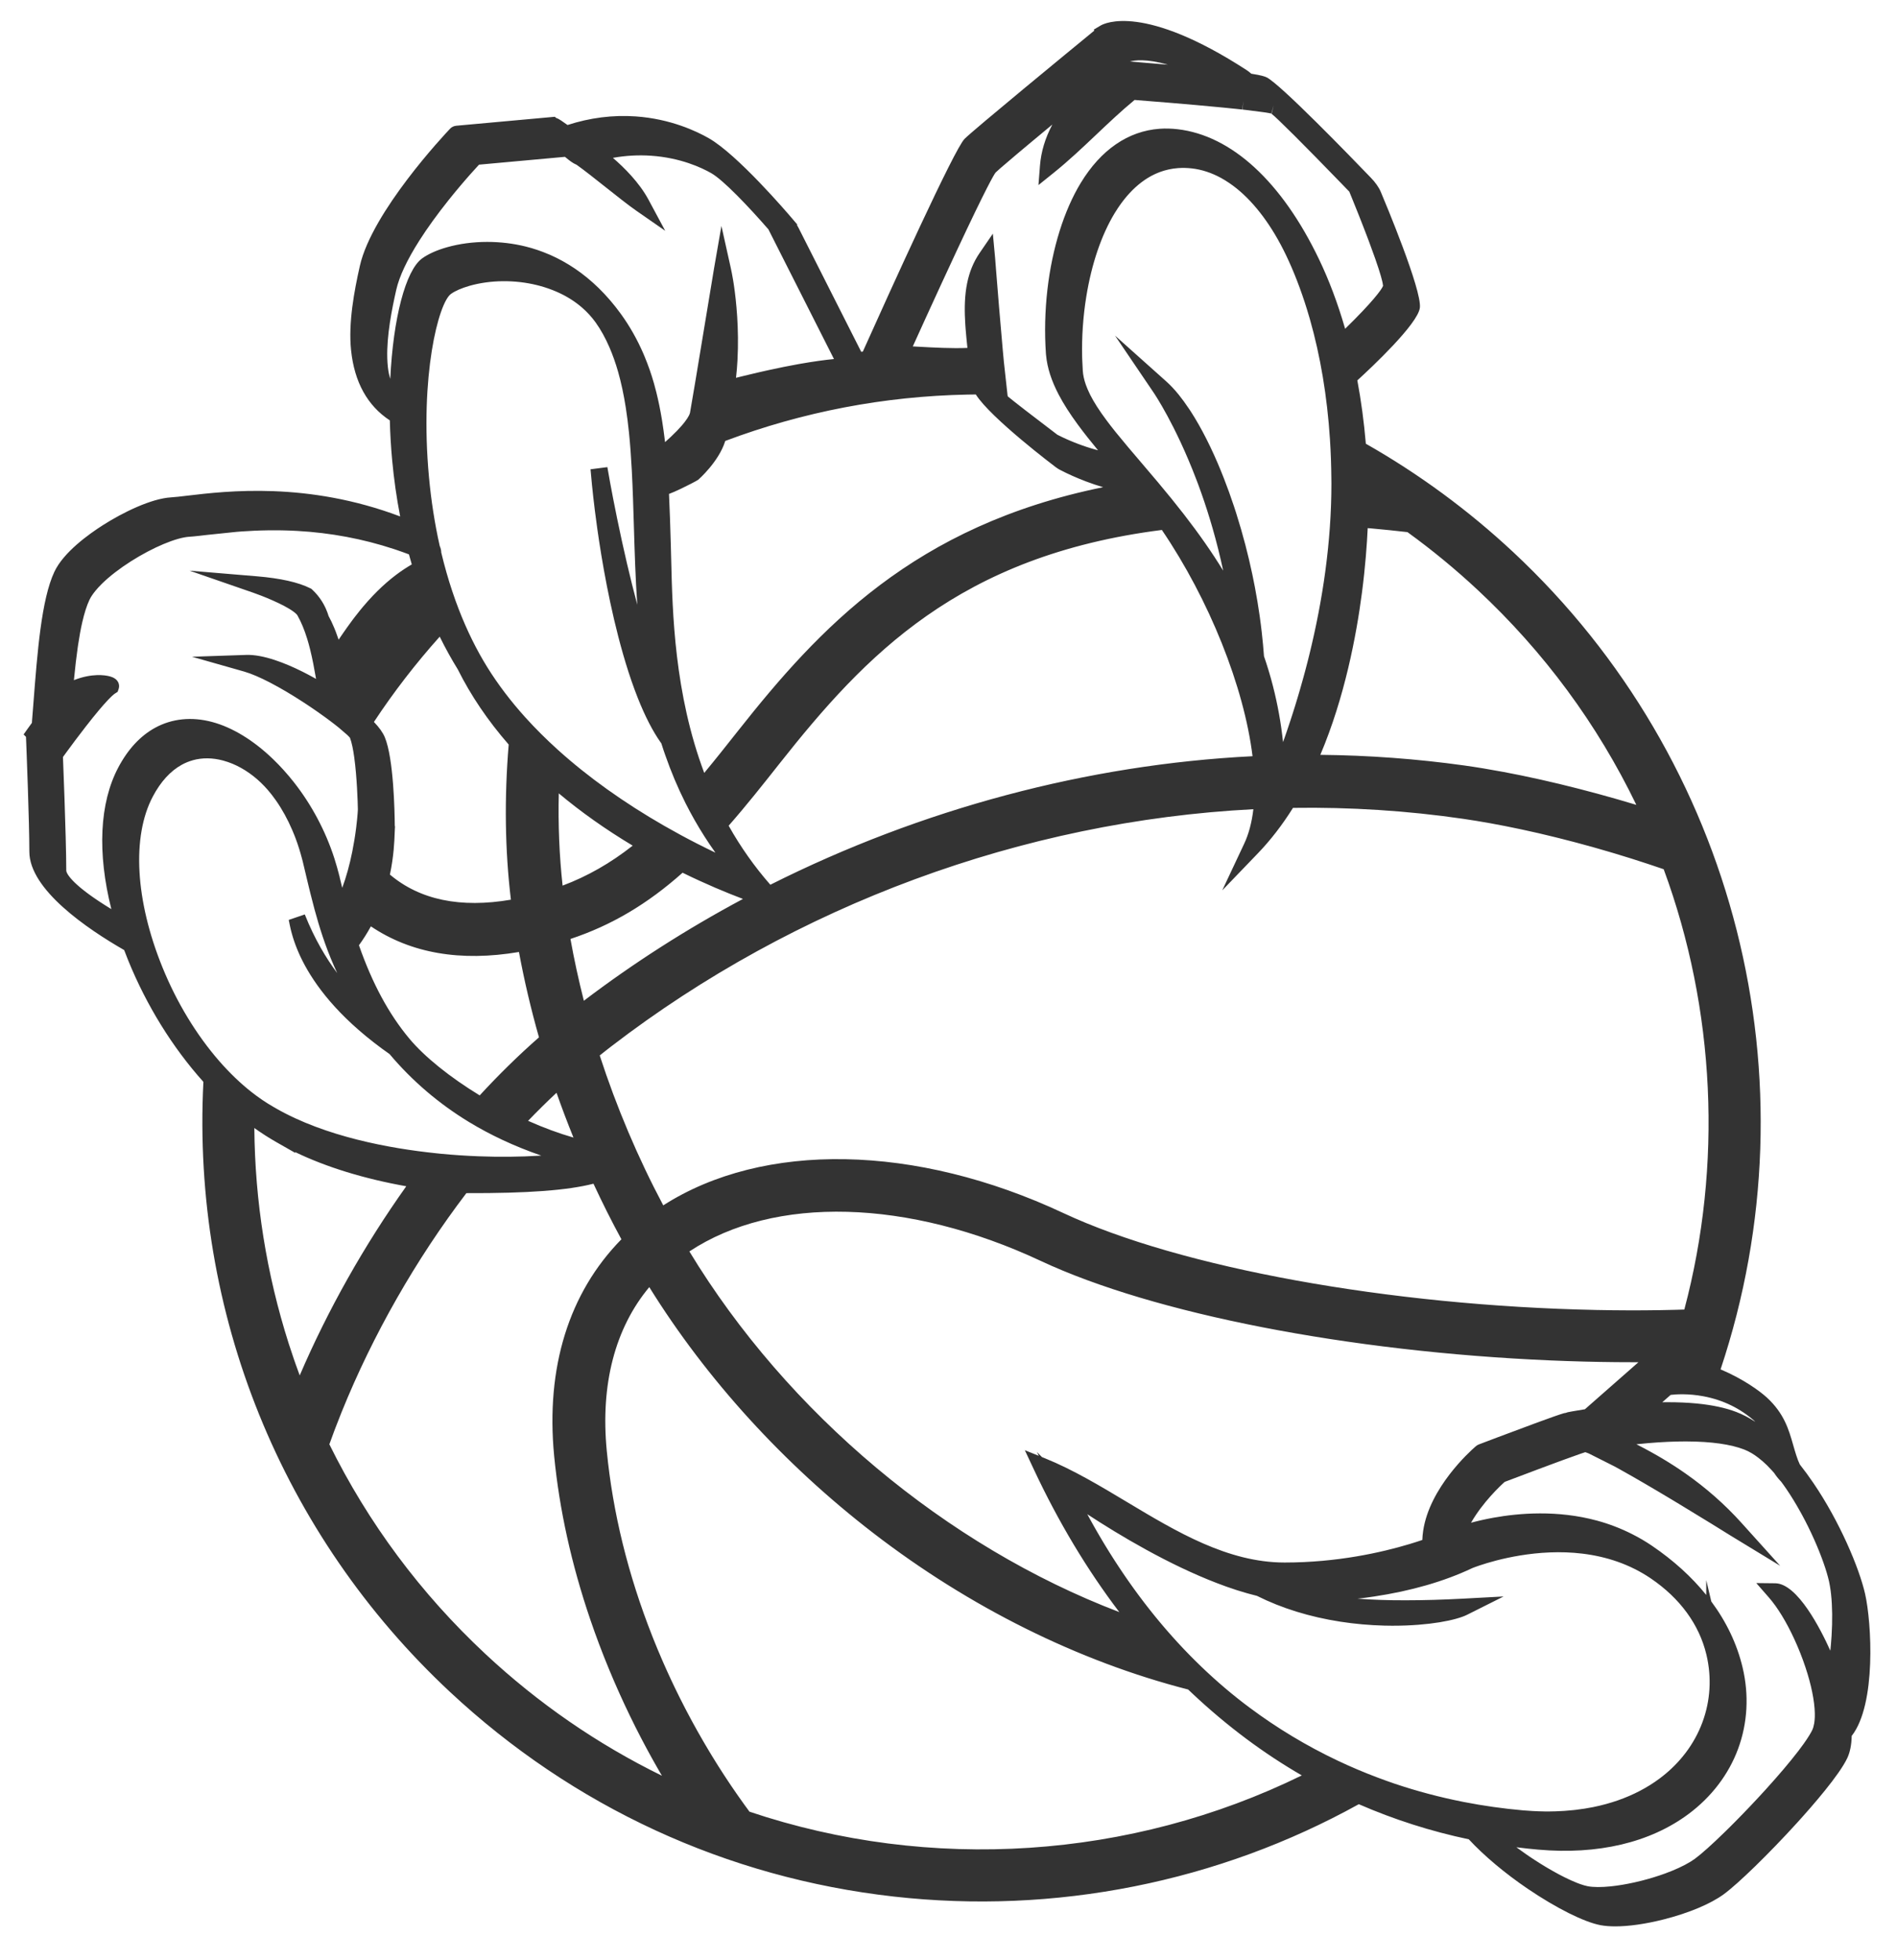 <?xml version="1.0" encoding="utf-8"?>
<!-- Generator: Adobe Illustrator 21.1.0, SVG Export Plug-In . SVG Version: 6.00 Build 0)  -->
<svg version="1.1" id="圖層_1" xmlns="http://www.w3.org/2000/svg" xmlns:xlink="http://www.w3.org/1999/xlink" x="0px" y="0px"
	 viewBox="0 0 356.033 367.746" enable-background="new 0 0 356.033 367.746" xml:space="preserve">
<path fill="#333333" d="M350.047,299.031c-1.111-4.892-4.799-13.606-9.698-20.796c-0.841-1.234-1.702-2.41-2.562-3.5
	c-0.474-0.973-0.868-2.345-1.249-3.674c-0.828-2.885-1.683-5.868-4.9-8.844c-1.288-1.192-4.458-3.522-8.718-5.311
	c18.12-54.245,2.927-114.283-38.934-153.341c-8.398-7.836-17.694-14.669-27.642-20.318c-0.346-4.077-0.882-8.064-1.597-11.882
	c2.625-2.396,11.354-10.571,11.736-13.626c0.411-3.282-6.548-19.88-7.339-21.75c-0.337-0.815-1.04-1.812-1.868-2.655
	c-3.933-4.088-16.964-17.526-19.538-18.813c-0.361-0.18-0.97-0.389-2.896-0.692c-0.294-0.264-0.584-0.488-0.865-0.67
	c-19.25-12.496-26.635-8.826-27.413-8.366l-1.28,0.756l0.096,0.192c-4.772,3.915-22.589,18.552-24.354,20.316
	c-1.926,1.927-13.945,28.447-19.061,39.844c-0.011,0.021-0.021,0.041-0.031,0.062c-0.099,0.015-0.198,0.031-0.297,0.046
	l-11.776-23.278c-0.09-0.178-0.189-0.352-0.293-0.519l0.075-0.075l-0.952-1.12c-1.037-1.221-10.291-12.016-15.664-15.085
	c-2.336-1.335-7.225-3.642-13.728-4.092c-4.268-0.297-8.564,0.246-12.783,1.612l-1.197-0.832c-0.345-0.239-0.671-0.411-0.985-0.519
	l-0.193-0.193l-18.494,1.681c-0.487,0.043-0.919,0.26-1.229,0.615c-0.972,1.024-14.583,15.514-16.878,25.678
	c-1.051,4.657-2.189,10.665-1.65,15.836c0.623,5.971,3.068,10.391,7.273,13.153c0.062,2.47,0.207,4.962,0.434,7.421
	c0.33,3.586,0.836,7.139,1.506,10.598c-17.408-6.571-32.525-4.779-39.994-3.892c-1.254,0.149-2.244,0.267-2.998,0.311
	c-3.726,0.219-9.025,2.819-12.742,5.179c-2.679,1.701-7.432,5.103-9.162,8.781c-2.435,5.174-3.199,15.097-3.938,24.694
	c-0.089,1.16-0.179,2.308-0.269,3.43c-0.006,0.07-0.008,0.14-0.007,0.212c-0.49,0.673-0.783,1.082-0.788,1.089l-0.774,1.097
	l0.447,0.446c0.092,2.296,0.629,15.943,0.629,21.542c0,7.122,10.916,14.511,17.796,18.46c0.243,0.647,0.497,1.297,0.758,1.939
	c3.448,8.471,8.32,16.335,14.111,22.786c-2.207,43.245,14.638,84.928,46.279,114.45c23.131,21.582,51.924,34.857,83.267,38.389
	c15.083,1.699,30.276,1.058,45.158-1.905c14.813-2.949,28.988-8.135,42.146-15.419c6.609,2.88,13.548,5.095,20.643,6.588
	c2.873,3.098,6.788,6.383,11.084,9.296c5.352,3.629,10.579,6.239,13.641,6.813c0.801,0.151,1.731,0.225,2.765,0.225
	c2.545,0,5.715-0.449,9.109-1.31c4.685-1.189,8.791-2.911,11.266-4.726c2.732-2.004,8.52-7.643,13.762-13.409
	c2.865-3.152,7.898-8.92,9.411-12.135c0.515-1.094,0.793-2.49,0.828-4.154C352.192,319.723,351.257,304.356,350.047,299.031z
	 M73.247,71.065c-0.022-0.068-0.043-0.137-0.064-0.206l-0.038-0.13c-0.1-0.35-0.184-0.734-0.251-1.146l-0.023-0.147
	c-0.031-0.206-0.06-0.415-0.082-0.63c-0.054-0.513-0.089-1.062-0.105-1.633c-0.118-4.209,0.837-9.049,1.683-12.794
	c0.565-2.5,2.025-5.613,4.341-9.252c1.501-2.358,3.352-4.918,5.501-7.609c0.338-0.424,0.672-0.836,1.001-1.237l0.248-0.301
	c0.353-0.427,0.695-0.836,1.028-1.228c0.253-0.299,0.498-0.586,0.737-0.861c0.322-0.373,0.626-0.721,0.902-1.034l0.119-0.135
	c0.715-0.808,1.288-1.433,1.657-1.83l16.127-1.467l0.222,0.18c0.58,0.474,1.231,1.006,1.966,1.308
	c1.39,0.981,3.439,2.606,5.422,4.179c2.102,1.668,4.277,3.393,5.751,4.417l5.457,3.788l-3.144-5.852
	c-1.721-3.204-4.57-6.021-6.673-7.83c2.394-0.43,4.796-0.563,7.177-0.399c5.499,0.381,9.431,2.214,11.285,3.273
	c2.282,1.304,7.008,6.269,10.721,10.537l12.309,24.332c-1.829,0.179-3.902,0.471-6.196,0.872l-0.486,0.085
	c-1.724,0.309-3.577,0.681-5.506,1.104c-0.509,0.111-1.012,0.223-1.507,0.336l-0.733,0.169c-1.016,0.236-1.988,0.469-2.899,0.693
	c-0.362,0.089-0.717,0.178-1.058,0.264c0.061-0.534,0.114-1.077,0.16-1.624c0.044-0.54,0.082-1.082,0.112-1.625
	c0.331-6.043-0.261-11.343-0.643-13.963l-0.047-0.316c-0.044-0.294-0.09-0.581-0.137-0.859c-0.137-0.816-0.283-1.576-0.435-2.261
	l-1.748-7.846l-1.377,7.92c-0.001,0.006-0.033,0.198-0.09,0.547l-3.464,20.925l-0.96,5.634c-0.011,0.059-0.03,0.129-0.059,0.209
	c-0.035,0.099-0.081,0.206-0.138,0.321c-0.168,0.339-0.435,0.747-0.792,1.211c-0.163,0.212-0.334,0.425-0.519,0.64
	c-0.564,0.657-1.273,1.387-2.104,2.169c-0.342,0.321-0.701,0.649-1.079,0.983c-0.024-0.212-0.049-0.423-0.075-0.632
	c-0.119-0.981-0.257-1.973-0.424-3.031l-0.031-0.205c-0.016-0.11-0.033-0.221-0.051-0.33c-0.299-1.817-0.653-3.553-1.054-5.159
	c-0.14-0.561-0.288-1.116-0.443-1.665c-0.488-1.72-1.084-3.423-1.769-5.061l-0.054-0.129c-0.05-0.121-0.1-0.241-0.152-0.362
	c-1.156-2.67-2.567-5.166-4.195-7.421c-0.303-0.42-0.611-0.825-0.92-1.221c-0.064-0.082-0.129-0.163-0.193-0.243l-0.094-0.117
	c-0.222-0.277-0.445-0.549-0.669-0.814c-0.107-0.126-0.214-0.253-0.322-0.376c-0.233-0.269-0.468-0.53-0.703-0.784l-0.272-0.297
	c-0.323-0.343-0.648-0.677-0.986-1.009l-0.156-0.148c-0.277-0.268-0.555-0.529-0.832-0.78c-0.093-0.084-0.187-0.166-0.28-0.249
	l-0.056-0.049c-0.231-0.204-0.464-0.403-0.699-0.599l-0.063-0.052c-0.095-0.079-0.19-0.158-0.284-0.234
	c-0.257-0.208-0.516-0.409-0.766-0.599l-0.075-0.058c-0.063-0.049-0.126-0.098-0.19-0.146c-0.341-0.253-0.683-0.497-1.025-0.73
	l-0.269-0.178c-0.259-0.173-0.519-0.342-0.775-0.5c-0.108-0.068-0.217-0.133-0.326-0.199l-0.048-0.028
	c-0.235-0.142-0.471-0.279-0.71-0.415l-0.091-0.052c-0.092-0.052-0.184-0.104-0.271-0.152c-0.278-0.153-0.558-0.298-0.829-0.435
	l-0.064-0.033c-0.056-0.03-0.113-0.059-0.163-0.084c-0.346-0.172-0.692-0.333-1.037-0.487c-0.08-0.036-0.161-0.07-0.241-0.104
	l-0.107-0.045c-1.432-0.616-2.902-1.114-4.371-1.48c-2.335-0.581-4.796-0.871-7.23-0.871c-2.623,0-5.213,0.337-7.578,1.009
	c-1.894,0.537-3.499,1.258-4.642,2.083C76.124,50.715,73.788,59.737,73.247,71.065z M239.043,19.779l-0.38,1.547
	c-0.014-0.006-0.028-0.013-0.048-0.023c-0.002-0.001-0.004-0.002-0.007-0.004L239.043,19.779L239.043,19.779z M237.527,21.104
	c0.11,0.017,0.213,0.035,0.32,0.053l0.364,0.067c0.071,0.014,0.138,0.028,0.2,0.041l0.039,0.008
	c0.049,0.011,0.096,0.023,0.156,0.039l0.001-0.002c1.086,0.83,6.016,5.746,13.272,13.238l1.36,1.407l0.572,1.401
	c0.323,0.794,0.698,1.725,1.101,2.737l0.285,0.719c0.202,0.512,0.409,1.04,0.618,1.578c0.252,0.646,0.505,1.304,0.756,1.962
	c0.137,0.36,0.273,0.72,0.407,1.08c0.421,1.125,0.797,2.159,1.118,3.075c0.22,0.627,0.423,1.226,0.608,1.795l0.093,0.289
	c0.277,0.865,0.486,1.591,0.62,2.156c0.027,0.116,0.052,0.225,0.073,0.327c0.064,0.307,0.083,0.474,0.089,0.549
	c-0.244,0.688-2.015,3.075-7.122,8.061l-0.029-0.1c-1.353-4.672-2.994-9.031-4.877-12.955
	c-6.987-14.557-16.415-23.217-26.546-24.386c-1.145-0.133-2.28-0.16-3.369-0.083c-5.9,0.421-11.02,3.938-14.805,10.17
	c-3.139,5.168-5.358,12.269-6.249,19.993c-0.46,3.991-0.558,8.14-0.283,12c0.005,0.076,0.013,0.152,0.02,0.227l0.01,0.096
	c0.22,2.354,0.999,4.779,2.381,7.412c0.9,1.716,2.066,3.542,3.564,5.583c1.172,1.597,2.473,3.227,3.806,4.838
	c-0.111-0.029-0.218-0.057-0.319-0.084l-0.111-0.032c-0.283-0.077-0.562-0.158-0.826-0.237l-0.044-0.014
	c-0.275-0.083-0.544-0.169-0.804-0.254l-0.044-0.014c-0.261-0.086-0.515-0.174-0.795-0.273l-0.047-0.016
	c-0.238-0.084-0.469-0.169-0.696-0.255l-0.099-0.037c-0.217-0.082-0.427-0.165-0.636-0.248l-0.105-0.042
	c-0.197-0.08-0.387-0.157-0.567-0.233l-0.118-0.05c-0.176-0.075-0.345-0.148-0.506-0.218l-0.663-0.299
	c-0.133-0.062-0.26-0.121-0.397-0.186l-0.852-0.421c-4.636-3.515-8.269-6.326-9.319-7.209l-0.023-0.135
	c-0.004-0.031-0.009-0.058-0.014-0.088l-0.686-6.232c-0.048-0.497-0.095-1.008-0.143-1.529l-0.06-0.649
	c-0.483-5.308-0.989-11.58-1.247-14.847v0l-0.193-2.461l-0.426-4.575l-2.491,3.634c-1.141,1.667-1.909,3.534-2.346,5.707
	c-0.051,0.251-0.096,0.505-0.137,0.76l-0.027,0.175c-0.031,0.203-0.059,0.408-0.085,0.619l-0.02,0.174
	c-0.03,0.258-0.056,0.516-0.077,0.777l-0.005,0.068c-0.018,0.233-0.032,0.467-0.044,0.699l-0.008,0.184
	c-0.011,0.223-0.018,0.447-0.024,0.699l-0.002,0.088c-0.005,0.263-0.007,0.529-0.005,0.786l0.001,0.125
	c0.002,0.228,0.006,0.456,0.012,0.681l0.005,0.175c0.016,0.527,0.042,1.059,0.075,1.577l0.011,0.173
	c0.015,0.228,0.031,0.455,0.048,0.677l0.011,0.14c0.043,0.539,0.091,1.082,0.146,1.647l0.012,0.119c0.024,0.254,0.05,0.508,0.08,0.8
	l0.098,0.946c-2.915,0.123-6.334-0.066-8.942-0.21c-0.459-0.025-0.899-0.05-1.312-0.071c1.43-3.155,3.284-7.228,5.221-11.431
	l2.97-6.4c5.748-12.288,7.079-14.462,7.355-14.795c0.206-0.206,0.983-0.915,3.876-3.352l1.548-1.3
	c0.472-0.395,0.964-0.806,1.47-1.228l3.182-2.646c0.189-0.157,0.38-0.316,0.571-0.474c-1.337,2.513-2.117,5.092-2.32,7.678
	l-0.289,3.68l2.877-2.313c2.801-2.253,5.432-4.744,7.976-7.155c2.316-2.195,4.707-4.459,7.189-6.502
	c2.373,0.184,10.131,0.795,16.656,1.432c0.739,0.072,1.461,0.144,2.169,0.218l0.085,0.008c0.453,0.047,0.895,0.094,1.322,0.141
	l0.172-1.584l0,0l-0.126,1.59l0.537,0.06L237.527,21.104z M329.367,266.659c0.002,0.015,0.004,0.029,0.007,0.044
	c-1.162-0.75-2.321-1.35-3.47-1.794c-2.018-0.781-4.534-1.321-7.48-1.605c-1.656-0.159-3.467-0.239-5.403-0.239
	c-0.343,0-0.69,0.002-1.041,0.008l1.572-1.382c0.93-0.11,3.278-0.283,6.171,0.264C323.395,262.648,326.637,264.231,329.367,266.659z
	 M16.088,136.321c0.917-1.179,1.756-2.223,2.495-3.101c0.282-0.335,0.558-0.656,0.826-0.96c1.395-1.585,1.982-2.03,2.161-2.142
	l0.507-0.323l0.186-0.539c0.231-0.669,0.042-1.569-0.912-2.079c-0.065-0.034-0.139-0.07-0.199-0.095
	c-0.187-0.081-0.403-0.153-0.643-0.214c-0.779-0.197-3.217-0.61-6.638,0.731c0.233-2.414,0.469-4.429,0.727-6.212l0.052-0.353
	c0.245-1.645,0.503-3.05,0.789-4.294c0.397-1.73,0.847-3.135,1.337-4.176c0.241-0.511,0.606-1.07,1.087-1.664
	c0.35-0.433,0.764-0.885,1.23-1.346l0.071-0.07c1.416-1.385,3.291-2.833,5.425-4.187c4.106-2.608,8.51-4.456,10.958-4.599
	c0.464-0.027,1.037-0.081,1.916-0.181c0.407-0.047,0.848-0.098,1.318-0.154l5.675-0.588c0.21-0.017,0.424-0.033,0.639-0.049
	l0.407-0.03c0.716-0.05,1.46-0.093,2.228-0.127l0.306-0.012c0.284-0.012,0.57-0.023,0.862-0.032l0.412-0.01
	c0.262-0.007,0.526-0.013,0.794-0.018l0.458-0.006c0.261-0.003,0.523-0.004,0.785-0.005l0.488,0.001
	c0.266,0.001,0.536,0.004,0.804,0.008l0.491,0.009c0.282,0.006,0.567,0.015,0.852,0.024l0.474,0.016
	c0.317,0.012,0.637,0.028,0.961,0.044l0.395,0.019c6.237,0.351,12.312,1.489,18.057,3.381l0.374,0.123
	c0.364,0.123,0.729,0.249,1.093,0.379l0.437,0.154c0.327,0.119,0.654,0.239,0.982,0.363l0.053,0.191
	c0.165,0.603,0.323,1.164,0.477,1.693c-0.204,0.118-0.407,0.238-0.609,0.362c-1.095,0.669-2.188,1.445-3.249,2.308
	c-1.177,0.957-2.349,2.048-3.485,3.244c-0.602,0.634-1.206,1.31-1.797,2.011c-0.188,0.222-0.372,0.445-0.552,0.666
	c-0.359,0.441-0.704,0.878-1.035,1.31c-0.164,0.214-0.324,0.426-0.481,0.637c-0.314,0.42-0.612,0.831-0.896,1.23
	c-0.61,0.856-1.146,1.643-1.625,2.351c-0.174-0.519-0.355-1.021-0.539-1.498c-0.086-0.222-0.173-0.442-0.262-0.656
	c-0.359-0.869-0.715-1.619-1.086-2.287c-0.064-0.21-0.133-0.419-0.212-0.634c-0.024-0.066-0.05-0.13-0.076-0.193l-0.031-0.076
	c-0.068-0.171-0.136-0.343-0.212-0.513c-0.035-0.076-0.07-0.149-0.107-0.222l-0.038-0.078c-0.07-0.145-0.141-0.289-0.217-0.428
	c-0.044-0.081-0.089-0.16-0.136-0.238l-0.031-0.053c-0.076-0.132-0.154-0.262-0.239-0.396c-0.499-0.78-1.093-1.49-1.763-2.113
	l-0.165-0.153l-0.201-0.102c-2.226-1.123-5.597-1.88-10.019-2.25l-12.646-1.056l11.995,4.151c1.46,0.505,5.654,2.129,7.577,3.58
	l0.033,0.025c0.086,0.065,0.167,0.131,0.238,0.193l0.04,0.036c0.051,0.044,0.098,0.089,0.143,0.133l0.043,0.044
	c0.03,0.032,0.058,0.063,0.111,0.126c0.012,0.016,0.024,0.03,0.033,0.044l0.06,0.102c0.687,1.218,1.276,2.637,1.801,4.334
	c0.192,0.623,0.376,1.287,0.547,1.973c0.455,1.819,0.794,3.678,1.038,5.095c0.027,0.158,0.054,0.315,0.081,0.472
	c-0.126-0.072-0.253-0.143-0.382-0.215l-0.153-0.087c-0.294-0.163-0.595-0.325-0.9-0.487l-0.315-0.164
	c-0.209-0.109-0.42-0.218-0.634-0.326l-0.363-0.181c-2.933-1.449-7.117-3.159-10.361-3.044l-10.168,0.344l9.786,2.781
	c2.583,0.734,6.672,2.857,11.22,5.824l0.252,0.165c0.133,0.087,0.265,0.175,0.398,0.264l0.317,0.211
	c0.181,0.121,0.359,0.241,0.537,0.362l1.065,0.733c0.47,0.328,0.923,0.652,1.359,0.969l0.233,0.17h0
	c0.214,0.157,0.425,0.313,0.635,0.47l0.176,0.133c0.161,0.121,0.321,0.241,0.473,0.358l0.219,0.169
	c0.134,0.103,0.266,0.206,0.393,0.306l0.561,0.448l1.493,1.29c0.052,0.049,0.1,0.096,0.161,0.157l0.114,0.114
	c0.041,0.042,0.076,0.081,0.111,0.119l0.076,0.083c0.025,0.029,0.045,0.056,0.063,0.079l0.007,0.01
	c0.16,0.407,0.314,0.965,0.46,1.661c0.115,0.547,0.224,1.188,0.324,1.9l0.021,0.153c0.498,3.628,0.648,8.241,0.671,9.58v0.228
	l0,0.006c-0.005,0.093-0.019,0.338-0.048,0.712c-0.044,0.568-0.127,1.481-0.268,2.608c-0.19,1.52-0.437,3.034-0.731,4.498
	c-0.502,2.494-1.135,4.775-1.883,6.797c-0.137-0.552-0.278-1.129-0.423-1.734l-0.06-0.243l-0.016-0.158l-0.059-0.147l-0.151-0.631
	l-0.013-0.007c-0.081-0.317-0.168-0.638-0.258-0.959l-0.129-0.433c-0.119-0.41-0.24-0.819-0.37-1.226
	c-1.659-5.15-4.299-10.105-7.635-14.33c-1.22-1.545-2.523-2.986-3.872-4.285c-3.685-3.547-7.639-5.957-11.437-6.97
	c-3.824-1.02-7.519-0.646-10.685,1.082c-2.783,1.519-5.116,4.032-6.932,7.469c-3.517,6.657-3.952,15.982-1.297,26.555
	c-0.178-0.108-0.358-0.218-0.538-0.329l-0.589-0.368c-0.331-0.209-0.667-0.425-1.01-0.651l-0.057-0.038
	c-0.139-0.091-0.279-0.184-0.419-0.278l-0.63-0.43c-0.145-0.1-0.288-0.201-0.442-0.31l-0.044-0.03l0-0.001
	c-0.161-0.115-0.321-0.23-0.482-0.348l-0.098-0.072c-0.12-0.089-0.239-0.177-0.354-0.264l-0.6-0.464
	c-0.125-0.099-0.248-0.198-0.363-0.293l-0.064-0.052c-0.137-0.113-0.271-0.226-0.405-0.342l-0.104-0.091
	c-0.095-0.083-0.188-0.166-0.269-0.239l-0.13-0.12c-0.083-0.077-0.165-0.153-0.236-0.222l-0.118-0.114
	c-0.095-0.093-0.186-0.185-0.285-0.289l-0.035-0.035c-0.097-0.103-0.19-0.205-0.279-0.306l-0.075-0.088
	c-0.06-0.071-0.119-0.141-0.179-0.217l-0.073-0.094c-0.048-0.061-0.092-0.122-0.136-0.185l-0.062-0.088
	c-0.052-0.077-0.1-0.153-0.135-0.212l-0.032-0.055c-0.036-0.064-0.068-0.128-0.095-0.186l-0.023-0.054
	c-0.017-0.04-0.033-0.079-0.051-0.132l-0.013-0.041c-0.008-0.025-0.013-0.051-0.026-0.106c-0.004-0.021-0.007-0.041-0.008-0.056
	c0-3.183-0.177-9.005-0.325-13.329l-0.03-0.855c-0.111-3.179-0.217-5.908-0.266-7.146c0.141-0.194,0.317-0.437,0.522-0.718
	c0.463-0.634,1.074-1.465,1.774-2.397C14.72,138.099,15.394,137.213,16.088,136.321z M194.961,273.124l-2.617-1.052l1.717,3.664
	c4.581,9.777,9.955,18.737,16.013,26.706c-32.476-12.382-62.259-37.294-80.691-67.662c15.92-10.536,41.055-9.885,65.981,1.793
	c21.142,9.882,57.765,17.029,95.578,18.65c2.054,0.088,4.145,0.161,6.25,0.216c1.021,0.027,2.04,0.049,3.042,0.067l0.117,0.002
	c0.973,0.017,1.941,0.031,2.921,0.04l0.135,0.001c0.948,0.008,1.892,0.012,2.834,0.013l0.435,0c0.277,0,0.555,0,0.832-0.001
	l-10.048,8.827c-1.955,0.305-3.146,0.542-3.146,0.542c-0.143,0.028-0.28,0.072-0.409,0.13c-0.138,0.012-0.27,0.036-0.396,0.072
	c-1.537,0.439-7.653,2.717-12.513,4.55c-2.017,0.761-3.46,1.31-3.461,1.311c-0.228,0.087-0.436,0.221-0.612,0.39
	c-1.095,0.949-8.621,7.735-9.822,15.817c-0.086,0.579-0.138,1.152-0.157,1.712c-0.78,0.264-1.587,0.522-2.411,0.769
	c-5.249,1.579-13.576,3.462-23.434,3.462c-10.655,0-20.274-5.768-29.575-11.345c-5.016-3.007-10.202-6.117-15.426-8.217
	l-0.539-0.217l-0.952-0.952L194.961,273.124z M84.63,55.148c0.787-0.568,2.029-1.11,3.498-1.527
	c3.907-1.11,8.524-1.154,12.668-0.124c1.992,0.496,3.831,1.211,5.466,2.126l0.217,0.126c0.157,0.091,0.315,0.182,0.47,0.278
	c0.098,0.06,0.194,0.123,0.299,0.191c0.144,0.092,0.288,0.186,0.432,0.285c0.085,0.058,0.169,0.118,0.253,0.178l0.044,0.032
	c0.138,0.099,0.274,0.199,0.409,0.301c0.098,0.075,0.196,0.151,0.294,0.229c0.132,0.105,0.262,0.213,0.392,0.322
	c0.094,0.08,0.189,0.159,0.28,0.241c0.13,0.115,0.258,0.234,0.383,0.352l0.064,0.06c0.069,0.064,0.138,0.129,0.202,0.192
	c0.129,0.128,0.255,0.26,0.379,0.391l0.096,0.1c0.049,0.052,0.099,0.103,0.145,0.153c0.135,0.149,0.266,0.303,0.393,0.454
	l0.198,0.233c0.175,0.215,0.345,0.435,0.511,0.662l0.069,0.094c0.945,1.315,1.814,2.879,2.581,4.648
	c0.624,1.44,1.178,3.003,1.644,4.645c0.574,2.021,1.042,4.204,1.43,6.675c0.232,1.477,0.435,3.067,0.604,4.726
	c0.213,2.086,0.384,4.379,0.524,7.011c0.183,3.458,0.292,7.142,0.389,10.391c0.145,4.87,0.292,9.831,0.641,14.856
	c-1.314-4.913-2.587-10.358-3.793-16.224c-1.101-5.358-1.748-9.158-1.821-9.589l-3.159,0.404c0.077,0.921,0.165,1.871,0.262,2.841
	c0.076,0.763,0.159,1.539,0.247,2.327c0.095,0.844,0.197,1.702,0.305,2.572c0.137,1.099,0.285,2.217,0.445,3.346
	c0.848,6.017,2.377,14.991,4.839,23.57c0.16,0.557,0.322,1.108,0.487,1.652c0.721,2.375,1.492,4.601,2.292,6.617
	c1.356,3.417,2.799,6.22,4.289,8.328c0.037,0.053,0.076,0.104,0.117,0.155c0.135,0.427,0.274,0.855,0.417,1.282
	c0.07,0.209,0.143,0.418,0.217,0.627l0.09,0.259c1.092,3.14,2.371,6.175,3.802,9.021c1.075,2.138,2.28,4.257,3.582,6.297
	c0.647,1.015,1.335,2.034,2.045,3.031c-1.074-0.512-2.23-1.08-3.451-1.703c-2.07-1.057-4.135-2.175-6.136-3.323
	c-7.602-4.363-14.33-9.169-19.997-14.284c-2.174-1.962-4.208-3.987-6.045-6.019c-2.777-3.072-5.194-6.256-7.185-9.463
	c-2.032-3.273-3.835-6.933-5.359-10.878c-0.846-2.191-1.616-4.494-2.288-6.846c-0.358-1.255-0.693-2.532-0.996-3.801
	c0.002-0.376-0.092-0.782-0.285-1.226c-0.931-4.152-1.612-8.518-2.022-12.979C78.756,70.444,82.313,56.822,84.63,55.148z
	 M203.226,61.331c0.034-0.501,0.073-1.003,0.12-1.505c0.044-0.475,0.093-0.951,0.148-1.425c0.103-0.894,0.232-1.821,0.383-2.752
	c0.99-6.12,2.826-11.524,5.31-15.632l0.035-0.056c0.197-0.325,0.401-0.642,0.607-0.952l0.192-0.277
	c0.119-0.173,0.239-0.346,0.362-0.518l0.15-0.203c1.28-1.727,2.697-3.135,4.21-4.183l0.226-0.154c0.12-0.08,0.241-0.161,0.362-0.236
	c0.128-0.08,0.259-0.155,0.418-0.247c0.113-0.065,0.226-0.131,0.34-0.192c0.117-0.063,0.237-0.121,0.357-0.18l0.128-0.063
	c0.098-0.048,0.196-0.097,0.295-0.142c0.113-0.052,0.229-0.098,0.345-0.145l0.192-0.079c0.088-0.036,0.176-0.072,0.265-0.106
	c0.123-0.046,0.248-0.086,0.372-0.127l0.226-0.074c0.076-0.025,0.151-0.051,0.225-0.073c0.126-0.037,0.254-0.068,0.383-0.1
	l0.272-0.069c0.064-0.017,0.129-0.034,0.192-0.048c0.172-0.037,0.348-0.066,0.523-0.096l0.211-0.038
	c0.047-0.009,0.094-0.018,0.139-0.025c0.307-0.044,0.612-0.077,0.902-0.098c0.419-0.029,0.848-0.04,1.278-0.03
	c0.216,0.005,0.434,0.015,0.653,0.03c0.22,0.016,0.442,0.036,0.664,0.061c1.842,0.213,3.681,0.816,5.465,1.793
	c0.496,0.272,1.012,0.589,1.533,0.943c0.488,0.332,0.958,0.679,1.396,1.032c3.479,2.805,6.678,7.12,9.249,12.479
	c1.458,3.038,2.774,6.435,3.912,10.098c0.197,0.633,0.389,1.272,0.574,1.921c1.976,6.921,3.244,14.49,3.766,22.495
	c0.161,2.466,0.251,4.991,0.268,7.504l0.01,0.836c0,0.646-0.007,1.289-0.018,1.933l-0.013,0.585
	c-0.01,0.451-0.022,0.902-0.037,1.348l-0.025,0.671c-0.018,0.438-0.038,0.875-0.06,1.316l-0.031,0.615
	c-0.031,0.548-0.065,1.095-0.104,1.644l-0.016,0.249c-0.045,0.63-0.096,1.258-0.15,1.884l-0.05,0.543
	c-0.041,0.448-0.084,0.895-0.128,1.339l-0.069,0.656c-0.045,0.419-0.092,0.837-0.14,1.252l-0.074,0.631
	c-0.058,0.478-0.119,0.955-0.181,1.424l-0.066,0.51c-0.078,0.574-0.16,1.145-0.245,1.715l-0.075,0.487
	c-0.067,0.44-0.136,0.88-0.205,1.314l-0.108,0.648c-0.065,0.391-0.132,0.781-0.2,1.168l-0.114,0.647
	c-0.075,0.416-0.152,0.829-0.23,1.243l-0.097,0.517c-0.11,0.571-0.222,1.14-0.338,1.703l-0.092,0.442
	c-0.088,0.424-0.177,0.847-0.268,1.266l-0.141,0.644c-0.079,0.355-0.158,0.709-0.237,1.056l-0.153,0.667
	c-0.083,0.356-0.167,0.709-0.252,1.065l-0.142,0.597c-0.129,0.528-0.259,1.053-0.39,1.569l-0.099,0.382
	c-0.105,0.408-0.21,0.814-0.316,1.214l-0.172,0.637c-0.084,0.313-0.169,0.626-0.255,0.937l-0.623,2.203
	c-0.108,0.371-0.216,0.738-0.325,1.102l-0.186,0.624c-0.118,0.391-0.236,0.78-0.355,1.163l-0.195,0.623
	c-0.085,0.273-0.171,0.546-0.257,0.815l-0.207,0.644c-0.084,0.262-0.169,0.521-0.254,0.781l-0.657,1.965
	c-0.134,0.394-0.268,0.782-0.402,1.166c-0.108,0.308-0.216,0.615-0.326,0.923c-0.378-3.549-1.008-7.053-1.881-10.458
	c-0.08-0.309-0.16-0.616-0.243-0.923l-0.026-0.095c-0.045-0.168-0.091-0.335-0.137-0.498c-0.085-0.305-0.173-0.607-0.261-0.908
	l-0.169-0.571c-0.099-0.327-0.201-0.652-0.304-0.974l-0.149-0.472c-0.133-0.41-0.269-0.816-0.408-1.221
	c-0.1-1.411-0.239-2.904-0.413-4.441c-0.113-1-0.245-2.037-0.393-3.083c-0.254-1.795-0.559-3.626-0.904-5.442
	c-0.153-0.807-0.315-1.61-0.484-2.408c-0.387-1.832-0.822-3.674-1.292-5.474c-0.523-2.006-1.102-4.008-1.72-5.95l-0.098-0.309
	c-0.112-0.346-0.223-0.691-0.337-1.032c-0.288-0.871-0.595-1.757-0.911-2.635c-0.313-0.868-0.638-1.733-0.97-2.583l-0.023-0.056
	c-0.398-1.017-0.773-1.934-1.146-2.804c-0.228-0.529-0.457-1.049-0.688-1.56c-0.461-1.017-0.937-2.011-1.415-2.956
	c-0.482-0.954-0.973-1.868-1.455-2.717c-0.491-0.864-0.992-1.692-1.486-2.457c-0.071-0.11-0.141-0.215-0.213-0.32l-0.105-0.157
	c-0.337-0.507-0.668-0.982-0.981-1.41c-0.37-0.507-0.681-0.913-0.978-1.278c-0.779-0.958-1.562-1.791-2.327-2.475l-9.62-8.598
	l7.243,10.687c0.111,0.164,1.126,1.677,2.57,4.34c1.383,2.55,3.467,6.737,5.536,12.198l0.045,0.118
	c0.087,0.23,0.174,0.46,0.261,0.694c0.757,2.047,1.477,4.184,2.137,6.351c0.173,0.567,0.344,1.142,0.513,1.728
	c0.756,2.629,1.423,5.294,1.997,7.982c-2.093-3.415-4.516-6.884-7.359-10.55c-1.465-1.888-3.022-3.81-4.899-6.047
	c-1.166-1.39-2.318-2.739-3.433-4.044l-0.236-0.277c-0.65-0.761-1.286-1.506-1.903-2.237c-1.759-2.082-3.01-3.638-4.059-5.043
	c-1.368-1.834-2.376-3.407-3.082-4.807c-0.157-0.313-0.307-0.636-0.457-0.985l-0.044-0.104c-0.13-0.309-0.228-0.56-0.308-0.788
	c-0.324-0.92-0.51-1.77-0.569-2.597c-0.043-0.602-0.076-1.247-0.103-2.031l-0.008-0.217c-0.006-0.161-0.012-0.322-0.016-0.486
	C203.056,65.046,203.099,63.19,203.226,61.331z M95.473,139.684c-0.838,10.074-0.698,19.854,0.415,29.104
	c-9.457,1.624-17.088,0.041-22.708-4.711c0.736-3.461,0.84-6.307,0.892-7.736c0.009-0.24,0.016-0.443,0.025-0.606l0.039-0.711
	l-0.042-0.042c-0.023-2.799-0.221-12.705-1.872-16.669c-0.365-0.876-1.037-1.822-2.042-2.871
	c3.693-5.597,7.837-10.966,12.346-15.999c1.056,2.142,2.195,4.203,3.399,6.148C88.368,130.488,91.579,135.226,95.473,139.684z
	 M139.443,168.646c-10.552,5.637-20.58,12.051-29.862,19.102c-0.994-3.914-1.837-7.798-2.516-11.591
	c7.679-2.549,14.421-6.532,21.043-12.427C132.438,165.854,136.332,167.472,139.443,168.646z M104.874,148.843
	c4.163,3.49,8.811,6.776,13.87,9.806c-4.17,3.285-8.504,5.756-13.155,7.5C104.976,160.547,104.737,154.746,104.874,148.843z
	 M146.315,143.235c16.083-20.329,33.685-38.971,71.747-43.811c8.876,13.052,15.422,29.412,17.017,42.448
	c-30.916,1.548-62.144,9.868-90.501,24.112c-2.962-3.375-5.588-7.091-7.824-11.073C140.074,151.13,143.243,147.121,146.315,143.235z
	 M69.609,173.791c7.5,5.054,16.832,6.669,27.79,4.809c0.985,5.322,2.246,10.698,3.758,16.015c-3.768,3.3-7.504,6.955-11.127,10.889
	c-5.584-3.402-10.349-7.237-13.189-10.633c-3.857-4.61-6.96-10.352-9.472-17.533C68.185,176.212,68.934,175.025,69.609,173.791z
	 M104.45,205.014c0.977,2.784,2.04,5.595,3.179,8.404c-2.73-0.784-5.611-1.845-8.518-3.141
	C100.874,208.442,102.66,206.681,104.45,205.014z M316.117,245.683c-0.454,0.014-0.911,0.028-1.367,0.04l-0.603,0.016
	c-0.85,0.021-1.704,0.04-2.569,0.054l-0.19,0.002c-0.831,0.013-1.667,0.022-2.503,0.029l-0.47,0.004
	c-0.905,0.005-1.813,0.007-2.733,0.005l-0.13-0.001c-0.918-0.002-1.841-0.009-2.773-0.02l-0.192-0.002
	c-0.96-0.011-1.923-0.026-2.922-0.046l-0.037-0.001c-38.841-0.788-78.115-7.925-100.054-18.182
	c-27.728-12.98-56.285-13.483-75.092-1.444c-4.757-8.952-8.762-18.401-11.923-28.124c0.716-0.575,1.447-1.157,2.178-1.713
	c34.513-26.5,77.238-42.26,120.499-44.485c-0.293,2.488-0.87,4.658-1.722,6.469l-4.12,8.758l6.711-6.974
	c2.361-2.454,4.567-5.311,6.566-8.502c10.733-0.162,21.476,0.527,31.949,2.052c3.317,0.483,6.899,1.131,10.644,1.927l0.409,0.087
	c0.979,0.21,1.961,0.426,2.948,0.653l0.143,0.032c1.04,0.24,2.083,0.492,3.13,0.75l0.818,0.204c0.871,0.218,1.742,0.442,2.613,0.671
	l0.588,0.154c1.037,0.276,2.072,0.559,3.102,0.848l0.732,0.208c0.843,0.24,1.683,0.483,2.52,0.731l0.759,0.225
	c1.024,0.307,2.043,0.619,3.058,0.938l0.506,0.161c0.865,0.274,1.724,0.552,2.581,0.835c0.269,0.088,0.536,0.176,0.804,0.266
	c0.761,0.254,1.52,0.509,2.271,0.768C321.942,189.351,323.312,218.606,316.117,245.683z M306.802,150.908
	c-1.023-0.308-2.054-0.613-3.092-0.912l-0.495-0.141c-0.961-0.275-1.927-0.545-2.897-0.81l-0.524-0.144
	c-1.056-0.287-2.116-0.566-3.177-0.839l-0.666-0.17c-1.08-0.275-2.162-0.546-3.221-0.8l-0.057-0.015
	c-1.093-0.262-2.183-0.514-3.272-0.759l-0.656-0.147c-1.072-0.238-2.142-0.468-3.204-0.687l-0.41-0.083
	c-0.993-0.202-1.982-0.395-2.962-0.579c-2.598-0.487-5.078-0.896-7.37-1.216c-8.867-1.237-17.937-1.906-26.998-1.993
	c4.565-10.774,6.763-22.361,7.811-30.415c0.639-4.903,0.94-9.096,1.081-12.118l0.039,0.003c0.205,0.017,0.411,0.034,0.619,0.052h0
	c0.856,0.076,1.724,0.162,2.594,0.248l0.989,0.097c1.064,0.11,2.137,0.226,3.221,0.352c4.595,3.326,9.03,6.977,13.187,10.855
	c12.441,11.608,22.443,25.155,29.767,40.313L306.802,150.908z M181.555,74.027h0.006c0.527-0.011,1.055-0.018,1.581-0.022
	c2.8,4.441,14.864,13.538,14.968,13.615c0.154,0.117,0.306,0.222,0.454,0.313l0.221,0.13c0.203,0.111,3.685,2.001,8.253,3.339
	c-35.464,7.221-53.297,26.456-68.496,45.676c-2.08,2.631-4.216,5.333-6.37,7.927c-5.605-14.941-5.961-29.972-6.202-40.096
	c-0.024-1.012-0.047-1.97-0.074-2.871l-0.002-0.06c-0.096-3.22-0.187-6.286-0.333-9.311c0.592-0.218,1.32-0.541,2.24-0.978
	c1.091-0.519,2.933-1.454,3.243-1.684c0.04-0.03,3.869-3.373,5.074-7.281C150.671,77.258,165.953,74.333,181.555,74.027z
	 M55.387,216.136c5.829,2.816,12.93,5.002,20.863,6.417c-7.877,11.06-14.755,23.262-19.998,35.487l-0.017-0.046
	c-0.256-0.691-0.506-1.384-0.751-2.078l-0.078-0.221c-0.083-0.237-0.166-0.474-0.248-0.71c-0.292-0.848-0.575-1.699-0.85-2.552
	l-0.123-0.374c-4.171-13.088-6.338-26.675-6.452-40.438c1.351,0.965,2.721,1.845,4.095,2.627l0.222,0.127
	c0.164,0.094,0.329,0.189,0.495,0.282l2.898,1.65L55.387,216.136z M62.696,268.56l0.279-0.734c0.363-0.951,0.735-1.902,1.118-2.852
	l0.059-0.148c5.828-14.398,13.904-28.553,23.378-40.985c11.52,0.043,19.018-0.524,23.855-1.77c1.668,3.593,3.427,7.094,5.241,10.43
	c-9.858,10.033-14.22,24.052-12.622,40.632c0.968,10.015,3.25,20.346,6.783,30.709c0.52,1.526,1.075,3.072,1.648,4.594l0.091,0.238
	c0.248,0.657,0.501,1.311,0.756,1.959l0.219,0.55c0.217,0.546,0.437,1.09,0.659,1.629l0.269,0.65
	c0.21,0.506,0.423,1.012,0.639,1.515l0.289,0.673c0.216,0.496,0.433,0.989,0.652,1.482l0.289,0.647
	c0.232,0.515,0.467,1.026,0.704,1.539l0.252,0.545c0.285,0.609,0.572,1.213,0.864,1.816l0.109,0.228
	c0.337,0.695,0.677,1.384,1.018,2.064l0.083,0.163c0.305,0.605,0.612,1.205,0.921,1.801l0.306,0.582
	c0.237,0.452,0.475,0.903,0.716,1.352l0.37,0.684c0.222,0.408,0.444,0.813,0.667,1.216l0.401,0.718
	c0.217,0.387,0.435,0.771,0.655,1.156l0.41,0.713c0.153,0.264,0.306,0.526,0.46,0.786c-12.076-5.909-23.203-13.578-33.135-22.844
	c-12.139-11.327-21.99-24.559-29.286-39.334C62.073,270.233,62.36,269.454,62.696,268.56z M137.957,336.09
	c-0.245-0.356-0.49-0.711-0.735-1.073c-0.117-0.173-0.233-0.348-0.35-0.522l-0.134-0.202c-0.248-0.371-0.495-0.743-0.742-1.121
	c-0.141-0.216-0.281-0.433-0.421-0.651l-0.063-0.098c-0.244-0.378-0.487-0.756-0.728-1.137c-0.161-0.254-0.32-0.51-0.48-0.768
	c-0.241-0.387-0.482-0.776-0.721-1.168c-0.156-0.255-0.311-0.511-0.466-0.771c-0.241-0.4-0.48-0.802-0.719-1.209
	c-0.15-0.254-0.3-0.509-0.448-0.764c-0.243-0.419-0.484-0.841-0.725-1.266c-0.141-0.248-0.282-0.495-0.421-0.744
	c-0.249-0.444-0.495-0.892-0.741-1.343l-0.382-0.701c-0.261-0.483-0.519-0.971-0.775-1.459l-0.326-0.62
	c-0.289-0.556-0.573-1.117-0.856-1.68l-0.22-0.434c-1.097-2.201-2.144-4.441-3.112-6.658l-0.141-0.328
	c-0.277-0.638-0.551-1.279-0.82-1.925l-0.229-0.56c-0.201-0.488-0.401-0.978-0.599-1.472l-0.174-0.442
	c-4.554-11.534-7.431-23.238-8.549-34.788c-1.206-12.445,1.548-23.011,7.978-30.712c10.745,17.292,25.254,33.219,42.073,46.162
	c18.084,13.917,38.5,24.054,59.067,29.332c0.247,0.236,0.495,0.47,0.744,0.704c3.251,3.062,6.679,5.941,10.188,8.557
	c3.327,2.48,6.813,4.778,10.397,6.852c-32.103,15.724-69.68,18.22-103.662,6.805c-0.321-0.434-0.64-0.872-0.958-1.312l-0.39-0.548
	c-0.286-0.401-0.572-0.802-0.856-1.208L137.957,336.09z M212.066,11.537c0.857-0.233,3.082-0.555,7.118,0.601
	C216.426,11.894,213.893,11.684,212.066,11.537z M28.679,149.438c1.476-2.794,3.316-4.806,5.466-5.98
	c0.646-0.352,1.336-0.632,2.051-0.831l0.081-0.023c0.188-0.05,0.376-0.096,0.525-0.128c0.038-0.007,0.075-0.015,0.084-0.017
	c0.202-0.041,0.406-0.072,0.613-0.1l0.152-0.018c0.173-0.021,0.346-0.037,0.51-0.048l0.125-0.009
	c0.206-0.011,0.412-0.019,0.622-0.014l0.138,0.003c0.173,0.004,0.348,0.011,0.524,0.024l0.154,0.01
	c0.212,0.017,0.425,0.04,0.661,0.073l0.078,0.012c0.185,0.028,0.369,0.06,0.554,0.096l0.175,0.035
	c0.215,0.046,0.431,0.095,0.647,0.153l0.038,0.01c0.305,0.082,0.61,0.176,0.91,0.279c2.195,0.755,4.341,2.103,6.207,3.9
	c0.208,0.201,0.414,0.408,0.62,0.625c0.205,0.216,0.409,0.439,0.61,0.67c0.531,0.608,1.066,1.297,1.59,2.047
	c1.142,1.632,2.162,3.486,3.031,5.511c0.125,0.291,0.247,0.586,0.366,0.885l0.048,0.12c0.078,0.196,0.156,0.391,0.23,0.591
	c0.454,1.214,0.863,2.515,1.215,3.867l0.032,0.121c0.024,0.093,0.049,0.186,0.073,0.279l0.812,3.416
	c0.121,0.504,0.242,1.007,0.364,1.51c0.091,0.372,0.182,0.744,0.274,1.115c0.536,2.156,1.015,3.929,1.508,5.579
	c0.122,0.408,0.249,0.816,0.378,1.224c0.281,0.889,0.554,1.707,0.835,2.498c0.697,1.962,1.462,3.83,2.311,5.635
	c-2.081-2.775-4.26-6.406-6.089-11.005l-3.012,1.03c0.026,0.095,0.052,0.244,0.091,0.442l0.088,0.44
	c0.018,0.089,0.038,0.182,0.055,0.262l0.13,0.578c0.03,0.123,0.06,0.249,0.096,0.388l0.027,0.102
	c0.035,0.133,0.071,0.269,0.111,0.412l0.034,0.121c0.041,0.147,0.086,0.299,0.147,0.499l0.02,0.068
	c0.051,0.165,0.107,0.338,0.176,0.544l0.028,0.083c0.06,0.179,0.126,0.364,0.19,0.54l0.052,0.146c0.07,0.189,0.145,0.384,0.24,0.625
	l0.039,0.098c0.08,0.199,0.164,0.402,0.268,0.644l0.052,0.121c0.091,0.209,0.187,0.421,0.288,0.639l0.074,0.157
	c0.104,0.221,0.213,0.446,0.322,0.661l0.085,0.17c0.118,0.232,0.241,0.467,0.369,0.703l0.088,0.161
	c0.133,0.243,0.272,0.49,0.42,0.746l0.082,0.139c0.152,0.258,0.309,0.521,0.474,0.785l0.08,0.126
	c0.172,0.275,0.351,0.553,0.565,0.872l0.039,0.057c0.193,0.288,0.394,0.579,0.603,0.874l0.049,0.068
	c0.211,0.295,0.432,0.594,0.688,0.933l0.034,0.045c0.231,0.304,0.473,0.611,0.744,0.948l0.067,0.083
	c0.246,0.304,0.502,0.61,0.771,0.924l0.108,0.126c0.263,0.305,0.536,0.612,0.816,0.92l0.137,0.15
	c0.282,0.308,0.574,0.618,0.869,0.923l0.155,0.161c0.303,0.312,0.617,0.625,0.937,0.938l0.165,0.161
	c0.327,0.317,0.664,0.636,1.009,0.954l0.17,0.157c0.353,0.323,0.716,0.648,1.095,0.977l0.163,0.141
	c0.383,0.331,0.776,0.663,1.18,0.996l0.155,0.127c0.418,0.342,0.846,0.685,1.282,1.025l0.129,0.1
	c0.458,0.355,0.927,0.711,1.412,1.068l0.076,0.055c0.449,0.33,0.908,0.66,1.381,0.992c4.238,5.029,9.265,9.323,14.945,12.766
	c1.965,1.192,4.057,2.309,6.217,3.322c2.319,1.088,4.762,2.074,7.308,2.953l-0.176,0.012l-0.022-0.001l-0.096,0.006
	c-3.686,0.228-7.566,0.264-11.53,0.111c-2.355-0.092-4.69-0.248-6.941-0.464c-0.209-0.02-0.419-0.042-0.628-0.065l-0.374-0.04
	c-8.578-0.892-20.7-3.079-30.049-8.431l-0.425-0.249c-1.385-0.788-2.782-1.734-4.152-2.811c-2.077-1.632-4.109-3.583-6.042-5.799
	c-4.298-4.929-7.98-11-10.648-17.555C25.386,168.949,24.705,156.959,28.679,149.438z M233.407,319.521l-0.357-0.279
	c-0.267-0.208-0.535-0.415-0.803-0.629l-0.619-0.499c-0.179-0.144-0.358-0.289-0.534-0.432l-0.622-0.519
	c-0.175-0.145-0.35-0.29-0.525-0.438l-0.676-0.581c-0.154-0.133-0.309-0.265-0.465-0.402c-0.121-0.105-0.242-0.213-0.362-0.321
	l-0.768-0.684c-0.133-0.119-0.264-0.24-0.395-0.361l-0.26-0.238c-0.157-0.143-0.313-0.286-0.468-0.43l-0.697-0.658
	c-0.14-0.132-0.28-0.264-0.419-0.398c-0.144-0.137-0.286-0.277-0.428-0.416l-0.254-0.248c-0.142-0.138-0.284-0.276-0.426-0.417
	c-0.154-0.153-0.307-0.307-0.461-0.462l-0.205-0.206c-0.145-0.145-0.289-0.291-0.434-0.439c-0.171-0.174-0.341-0.351-0.511-0.528
	l-0.182-0.189c-0.133-0.137-0.265-0.274-0.398-0.415c-0.155-0.163-0.309-0.327-0.462-0.492l-0.619-0.664
	c-0.153-0.167-0.306-0.335-0.459-0.504l-0.617-0.683c-0.17-0.19-0.339-0.382-0.508-0.575l-0.164-0.187
	c-0.13-0.148-0.261-0.297-0.386-0.44l-0.062-0.072c-0.157-0.18-0.311-0.362-0.466-0.545l-0.145-0.171
	c-0.129-0.151-0.258-0.302-0.387-0.457c-0.192-0.229-0.383-0.459-0.575-0.691l-0.058-0.07c-0.137-0.166-0.275-0.332-0.412-0.501
	c-0.193-0.236-0.383-0.474-0.574-0.712c-0.154-0.192-0.308-0.384-0.462-0.579c-0.192-0.242-0.383-0.487-0.574-0.733
	c-0.15-0.193-0.3-0.387-0.451-0.583c-0.192-0.25-0.383-0.503-0.574-0.757c-0.147-0.194-0.293-0.389-0.439-0.585
	c-0.192-0.258-0.383-0.519-0.573-0.778l-0.433-0.596c-0.19-0.264-0.379-0.529-0.569-0.798c-0.142-0.201-0.284-0.401-0.426-0.604
	c-0.188-0.269-0.376-0.54-0.565-0.816l-0.42-0.615c-0.187-0.276-0.374-0.554-0.558-0.831l-0.412-0.622
	c-0.187-0.285-0.374-0.572-0.559-0.859l-0.402-0.627c-0.186-0.292-0.37-0.584-0.555-0.879l-0.395-0.636
	c-0.184-0.297-0.367-0.596-0.549-0.896c-0.13-0.214-0.26-0.43-0.39-0.649c-0.181-0.303-0.362-0.608-0.543-0.916
	c-0.129-0.218-0.256-0.437-0.382-0.656c-0.18-0.31-0.359-0.622-0.538-0.936l-0.375-0.665c-0.178-0.317-0.356-0.635-0.532-0.955
	c-0.124-0.225-0.247-0.45-0.37-0.679c-0.043-0.079-0.086-0.158-0.129-0.237c6.076,3.977,15.216,9.435,24.376,12.942
	c0.497,0.19,0.994,0.375,1.495,0.555l0.334,0.121c0.594,0.21,1.187,0.41,1.78,0.602l0.361,0.112c0.479,0.151,0.957,0.295,1.43,0.431
	c0.165,0.048,0.329,0.095,0.49,0.139c0.594,0.166,1.1,0.3,1.576,0.416c4.647,2.326,9.915,3.955,15.661,4.844
	c2.713,0.419,5.485,0.667,8.239,0.737c0.456,0.012,0.907,0.018,1.35,0.02c0.098,0,0.196,0,0.293,0
	c6.765,0,11.851-1.029,13.912-2.062l6.834-3.425l-7.634,0.409c-3.777,0.202-7.357,0.305-10.641,0.306
	c-3.28,0.021-6.348-0.099-9.138-0.299c1.035-0.118,2.065-0.254,3.088-0.408c6.962-1.044,13.15-2.828,18.369-5.293
	c0.024-0.011,0.048-0.023,0.071-0.035c0.062-0.024,0.146-0.057,0.248-0.096l0.32-0.119c0.106-0.039,0.225-0.081,0.354-0.127l0,0
	l0.023-0.008c0.135-0.047,0.281-0.098,0.431-0.149l0.053-0.018c3.009-1.01,10.855-3.226,19.276-2.197
	c2.293,0.28,4.493,0.785,6.538,1.502c2.247,0.787,4.356,1.845,6.27,3.144c5.486,3.723,9.095,8.668,10.434,14.297l0.089,0.403
	c0.033,0.146,0.066,0.293,0.095,0.439l0.07,0.386c0.026,0.141,0.052,0.281,0.074,0.417l0.047,0.326
	c0.024,0.161,0.048,0.323,0.068,0.477l0.041,0.383c0.016,0.142,0.032,0.284,0.044,0.432l0.021,0.304
	c0.012,0.165,0.025,0.329,0.033,0.499l0.011,0.337c0.006,0.153,0.012,0.307,0.014,0.46l-0.001,0.382c0,0.139,0,0.277-0.003,0.412
	l-0.015,0.374c-0.005,0.143-0.01,0.287-0.018,0.426l-0.031,0.392c-0.009,0.133-0.019,0.266-0.032,0.406
	c-0.006,0.058-0.013,0.116-0.02,0.173l-0.024,0.208c-0.015,0.135-0.029,0.269-0.047,0.402l-0.071,0.465
	c-0.016,0.107-0.032,0.215-0.049,0.32l-0.089,0.47c-0.019,0.104-0.038,0.207-0.06,0.309l-0.106,0.465
	c-0.023,0.104-0.046,0.208-0.072,0.31c-0.016,0.064-0.034,0.129-0.051,0.193l-0.06,0.225c-0.03,0.117-0.06,0.233-0.096,0.355
	l-0.127,0.414c-0.034,0.113-0.068,0.227-0.105,0.339l-0.052,0.15c-0.068,0.201-0.136,0.402-0.211,0.605
	c-0.754,2.046-1.816,3.982-3.155,5.752c-0.196,0.258-0.399,0.513-0.606,0.764c-1.251,1.517-2.71,2.898-4.337,4.105
	c-2.269,1.682-4.878,3.045-7.754,4.052c-1.495,0.523-3.081,0.955-4.715,1.284c-1.009,0.202-2.091,0.371-3.218,0.504
	c-0.136,0.016-0.272,0.032-0.412,0.047c-1.127,0.121-2.276,0.2-3.416,0.234c-0.708,0.021-1.372,0.028-2.031,0.02
	c-0.677-0.008-1.423-0.035-2.279-0.082c-0.584-0.032-1.17-0.071-1.768-0.123c-3.697-0.326-7.398-0.847-11.001-1.549
	c-0.096-0.024-0.191-0.043-0.285-0.056c-4.341-0.858-8.636-1.998-12.764-3.387c-0.977-0.329-2.046-0.713-3.27-1.174
	c-2.527-0.949-5.04-2.015-7.47-3.166c-5.804-2.75-11.345-6.081-16.469-9.901C234.185,320.116,233.796,319.82,233.407,319.521z
	 M286.458,347.892l-0.094-0.065c-0.607-0.42-1.198-0.843-1.77-1.266c1.471,0.185,2.801,0.329,4.065,0.44
	c11.248,0.993,21.001-1.306,28.206-6.648c4.344-3.221,7.579-7.467,9.353-12.278c1.775-4.812,2.064-10.085,0.835-15.248
	c-1.044-4.385-3.027-8.545-5.873-12.375l-0.949-4.019v2.794c-2.73-3.384-6.152-6.492-10.21-9.245
	c-1.168-0.792-2.385-1.506-3.721-2.18c-2.086-1.055-4.294-1.903-6.564-2.52c-7.425-2.019-14.67-1.411-19.439-0.547l-0.324,0.06
	c-0.205,0.039-0.408,0.078-0.605,0.117l-0.312,0.063c-0.266,0.055-0.526,0.11-0.782,0.167l-0.302,0.068
	c-0.176,0.04-0.35,0.08-0.519,0.121l-0.302,0.072c-0.232,0.057-0.459,0.114-0.671,0.169l-0.311,0.082
	c-0.028,0.007-0.055,0.015-0.083,0.022c2.237-3.877,5.468-6.902,6.316-7.661c1.874-0.712,10.606-4.024,14.18-5.26
	c0.439-0.152,0.736-0.249,0.935-0.313l0.163,0.051c0.056,0.019,0.114,0.04,0.177,0.064l0.065,0.023
	c0.088,0.033,0.181,0.071,0.29,0.116l4.861,2.447c0.278,0.152,0.562,0.308,0.87,0.479l2.5,1.411
	c0.764,0.438,1.544,0.889,2.344,1.356l2.359,1.387c0.709,0.42,1.416,0.841,2.1,1.25l0.696,0.418
	c0.388,0.233,0.774,0.464,1.155,0.695c4.605,2.777,8.528,5.219,9.62,5.901l9.386,5.715l-7.304-8.1
	c-3.083-3.418-6.621-6.532-10.519-9.255c-0.234-0.164-0.468-0.324-0.7-0.482l-0.318-0.217c-0.328-0.22-0.654-0.435-0.973-0.642
	l-0.316-0.201c-0.224-0.143-0.447-0.286-0.665-0.422l-0.336-0.208c-0.217-0.134-0.434-0.266-0.646-0.394l-0.329-0.198
	c-0.24-0.143-0.478-0.282-0.718-0.421l-0.21-0.122c-0.3-0.173-0.596-0.341-0.886-0.502l-0.265-0.148
	c-0.209-0.116-0.416-0.23-0.649-0.356l-0.28-0.151c-0.194-0.105-0.386-0.208-0.578-0.309l-0.267-0.141
	c-0.266-0.141-0.53-0.278-0.786-0.41l-0.24-0.122c0.768-0.081,1.525-0.154,2.27-0.217c2.466-0.209,4.798-0.315,6.935-0.315
	c0.016,0,0.032,0,0.047,0l0.232,0.002c4.589,0.021,8.208,0.532,10.76,1.52c0.465,0.18,0.942,0.415,1.42,0.7
	c0.391,0.233,0.8,0.515,1.251,0.863c0.554,0.426,1.094,0.897,1.607,1.401c0.256,0.251,0.53,0.539,0.864,0.905
	c0.158,0.173,0.317,0.347,0.462,0.515c0.078,0.117,0.158,0.233,0.241,0.35c0.182,0.258,0.385,0.518,0.62,0.792
	c0.168,0.196,0.326,0.37,0.481,0.53c0.138,0.185,0.278,0.375,0.418,0.57l0.536,0.767c0.893,1.31,1.788,2.771,2.657,4.341
	l0.003-0.001l0.333,0.612c0.13,0.241,0.258,0.482,0.384,0.723l0.2,0.381c0.178,0.345,0.352,0.689,0.523,1.037l0.093,0.191
	c0.149,0.303,0.293,0.606,0.434,0.903l0.179,0.386c0.11,0.236,0.217,0.47,0.323,0.706l0.169,0.376
	c0.118,0.268,0.233,0.534,0.346,0.8l0.101,0.235c0.14,0.333,0.274,0.66,0.404,0.983l0.121,0.307
	c0.091,0.229,0.179,0.454,0.264,0.678l0.125,0.334c0.084,0.224,0.163,0.442,0.239,0.654l0.096,0.27
	c0.102,0.292,0.199,0.577,0.292,0.858l0.057,0.181c0.069,0.215,0.135,0.426,0.196,0.626l0.078,0.265
	c0.052,0.177,0.101,0.349,0.146,0.517l0.061,0.224c0.059,0.225,0.114,0.442,0.152,0.606l0.031,0.151l0.007,0.016
	c0.117,0.531,0.217,1.115,0.3,1.74c0.029,0.222,0.056,0.448,0.081,0.681c0.24,2.233,0.272,4.932,0.092,7.806v0
	c-0.036,0.572-0.079,1.144-0.13,1.714c-0.031,0.35-0.065,0.699-0.102,1.045c-1.789-3.979-6.15-12.601-10.335-12.647l-3.563-0.039
	l2.347,2.682c1.641,1.876,3.303,4.595,4.805,7.862l0.072,0.158c0.147,0.322,0.29,0.647,0.434,0.979l0.096,0.222
	c0.168,0.394,0.331,0.792,0.488,1.187l0.077,0.198c0.133,0.338,0.261,0.678,0.385,1.013l0.112,0.307
	c0.144,0.399,0.285,0.798,0.418,1.198c1.083,3.248,1.705,6.309,1.753,8.62c0.005,0.229,0.004,0.454-0.002,0.67
	c-0.012,0.384-0.044,0.756-0.096,1.109l-0.028,0.165c-0.081,0.47-0.196,0.864-0.342,1.174c-0.059,0.125-0.126,0.257-0.199,0.392
	c-0.209,0.387-0.499,0.86-0.864,1.405c-0.177,0.265-0.363,0.537-0.569,0.824c-0.299,0.42-0.639,0.878-1.01,1.362
	c-1.56,2.035-3.689,4.544-6.154,7.256c-1.832,2.015-3.814,4.103-5.732,6.037c-0.317,0.32-0.632,0.635-0.941,0.942
	c-0.306,0.304-0.608,0.601-0.905,0.892c-2.429,2.372-4.434,4.168-5.646,5.057c-1.03,0.755-2.512,1.538-4.287,2.263
	c-0.438,0.179-0.889,0.353-1.349,0.521c-1.384,0.503-2.853,0.954-4.368,1.338c-0.47,0.12-0.941,0.231-1.41,0.335
	c-1.542,0.342-3.011,0.586-4.366,0.727c-0.438,0.045-0.869,0.081-1.282,0.103c-0.413,0.023-0.807,0.032-1.171,0.031
	c-0.728-0.004-1.362-0.055-1.885-0.153c-0.393-0.073-0.864-0.207-1.403-0.397c-0.186-0.065-0.378-0.137-0.576-0.214
	c-0.314-0.123-0.645-0.264-0.984-0.414c-0.201-0.089-0.406-0.181-0.615-0.28c-0.578-0.271-1.176-0.569-1.773-0.885l-0.181-0.097
	c-0.683-0.366-1.389-0.764-2.097-1.184l-0.311-0.186c-0.667-0.4-1.354-0.83-2.042-1.278c-0.173-0.113-0.346-0.226-0.523-0.344
	l-0.088-0.058c-0.154-0.102-0.308-0.204-0.46-0.307C286.78,348.115,286.619,348.004,286.458,347.892z"/>
</svg>
